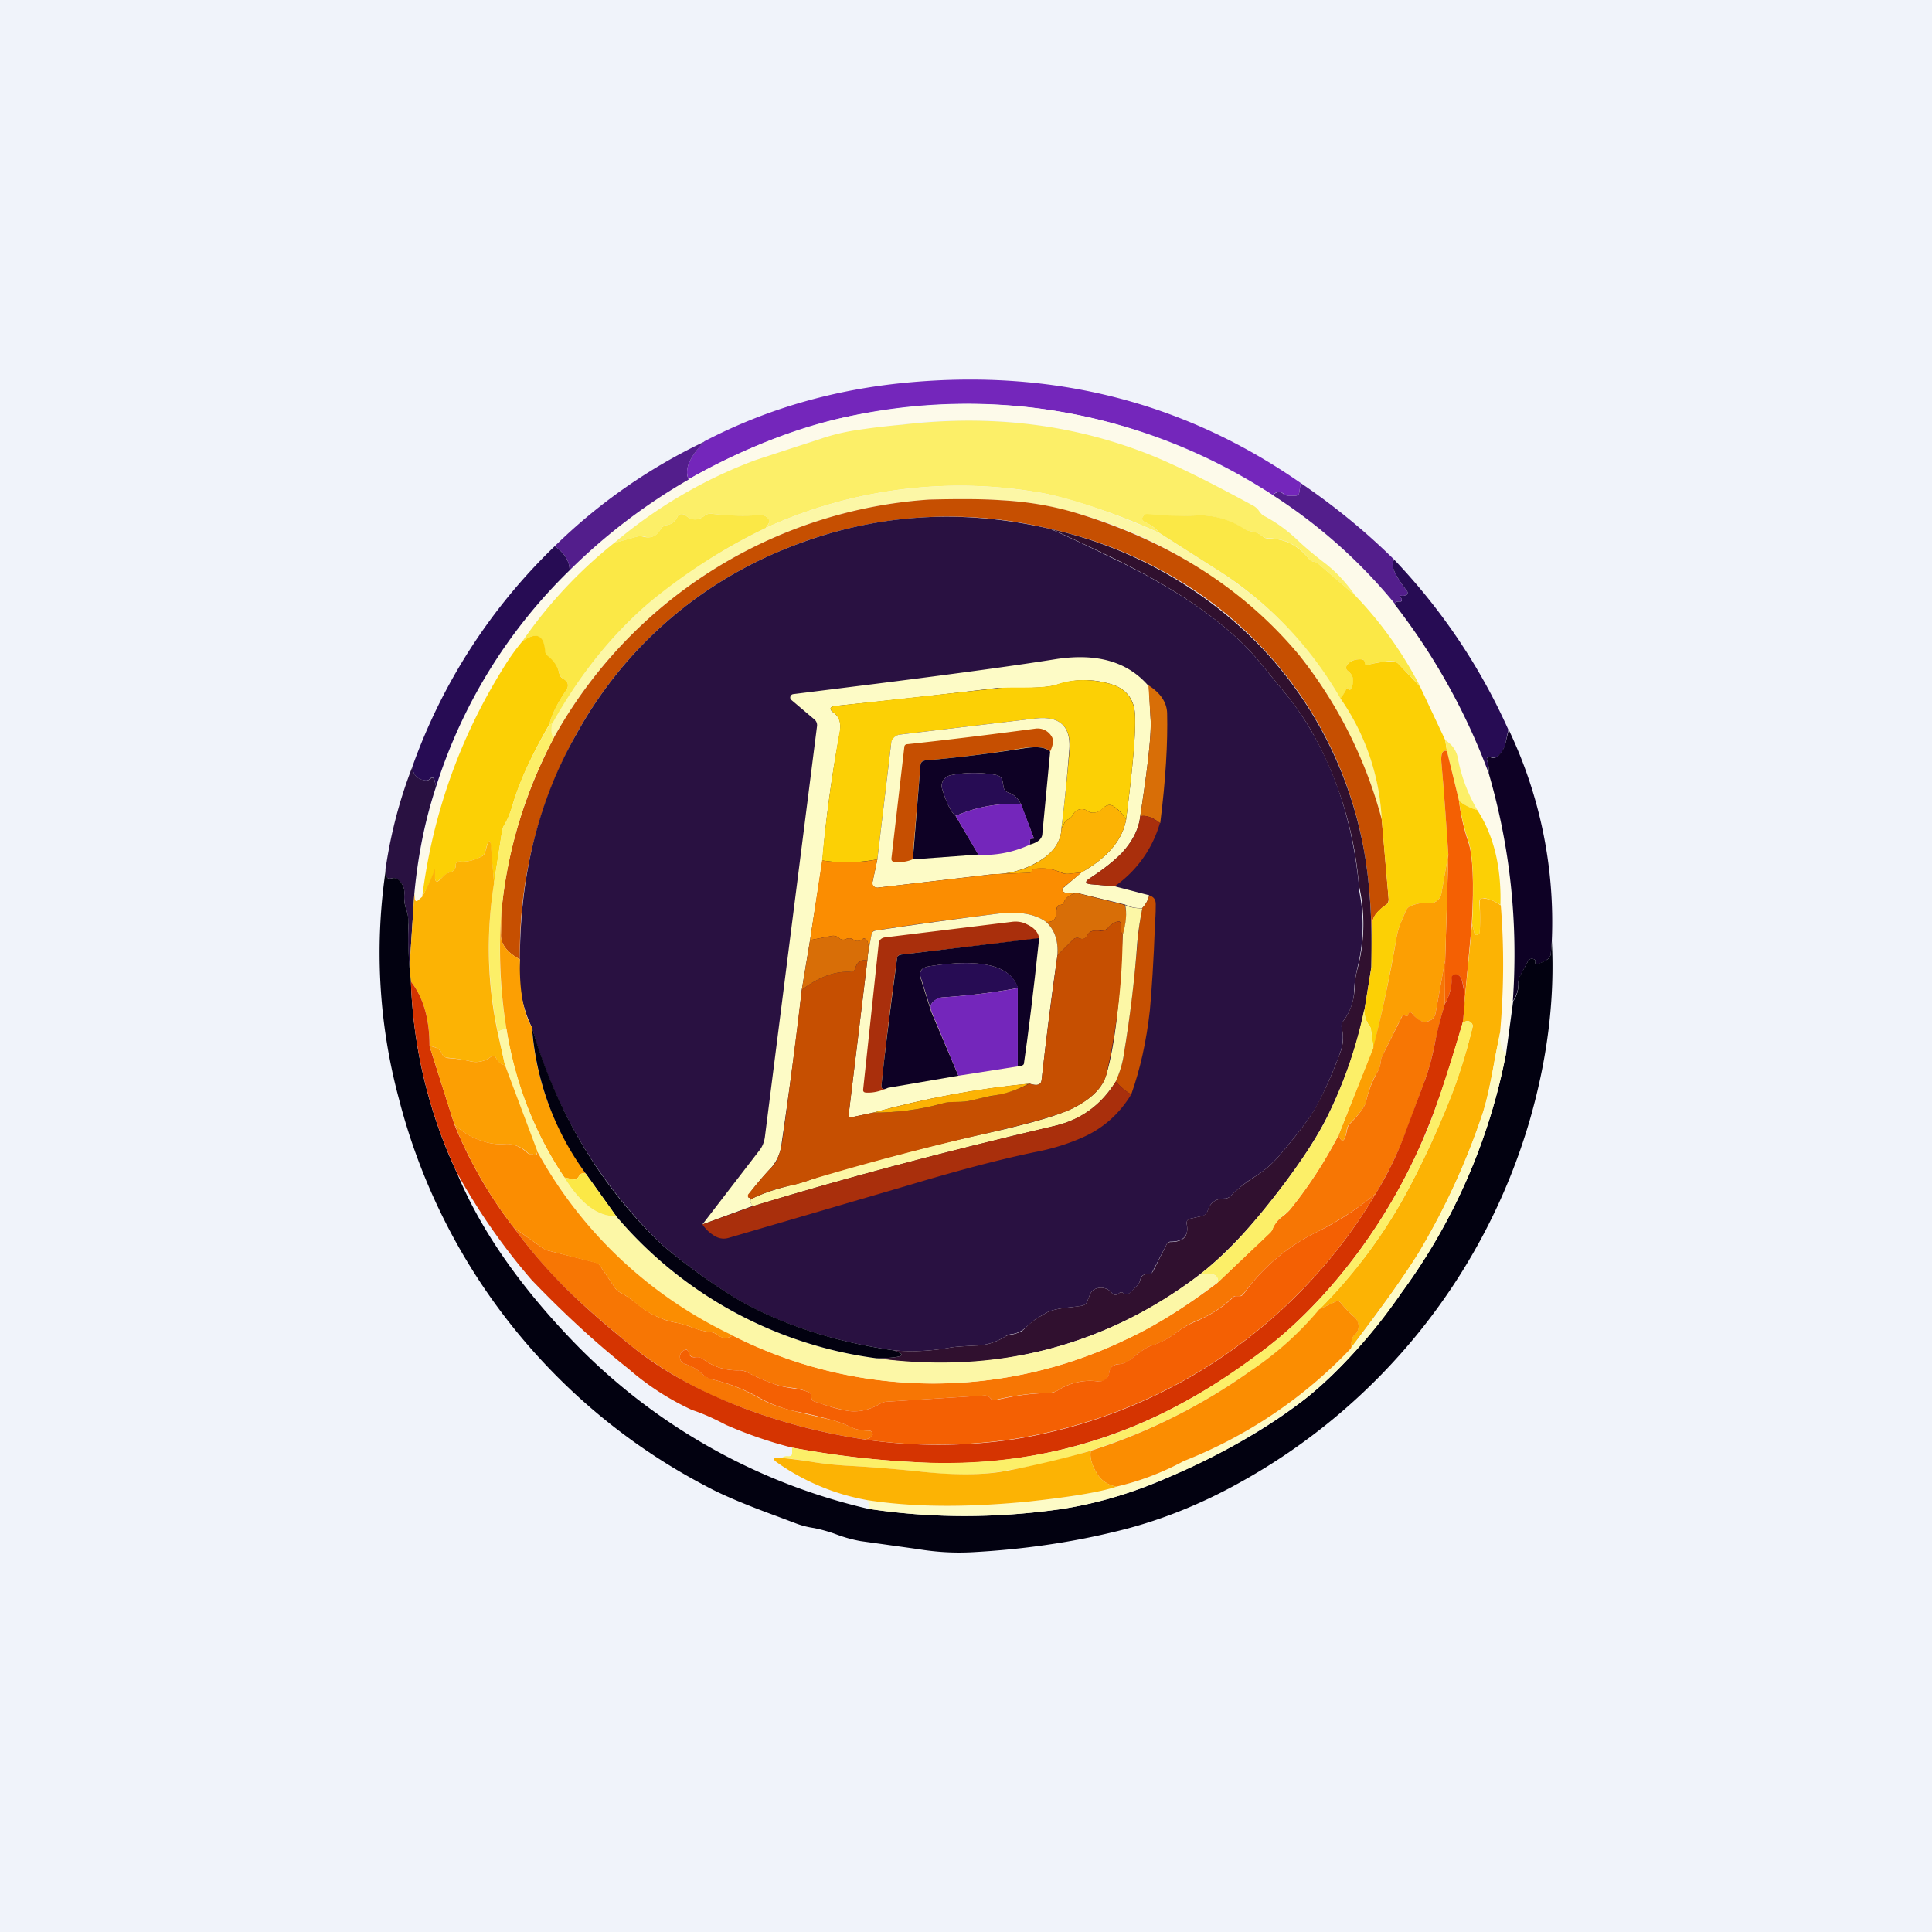 ﻿<?xml version="1.0" standalone="no"?>
<!DOCTYPE svg PUBLIC "-//W3C//DTD SVG 1.1//EN" 
"http://www.w3.org/Graphics/SVG/1.1/DTD/svg11.dtd">
<svg width="56" height="56" viewBox="0 0 56 56" xmlns="http://www.w3.org/2000/svg"><path fill="#F0F3FA" d="M0 0h56v56H0z"/><path d="m37.7 14-.04.27c-.01.07-.05.1-.13.1h-.17a.22.22 0 0 1-.16-.06c-.09-.08-.2-.07-.31.04a16.18 16.18 0 0 0-12.47-2.24c-1.37.3-2.86.89-4.46 1.78-.13-.28.02-.64.46-1.1 1.78-.93 3.74-1.5 5.87-1.7 4.25-.4 8.05.57 11.41 2.91Z" fill="#7426BB"/><path d="M36.89 14.35c1.37.89 2.55 1.94 3.53 3.15a18.43 18.43 0 0 1 2.73 4.9c.62 2.14.86 4.34.7 6.62l-.2 1.48c-.1 0-.17-.2-.17-.58.11-1.23.12-2.46.01-3.69.03-1.1-.2-2-.67-2.75a4.13 4.13 0 0 1-.56-1.48.78.78 0 0 0-.37-.55l-.73-1.55a11.17 11.17 0 0 0-1.88-2.64c-.26-.37-.56-.7-.92-.97-.3-.23-.57-.46-.81-.7a4.2 4.2 0 0 0-.9-.63.45.45 0 0 1-.15-.14.5.5 0 0 0-.17-.16 34.06 34.06 0 0 0-2.88-1.43 14.47 14.47 0 0 0-7.68-.88l-1.02.13c-.37.07-.7.15-1.02.25l-1.84.61a13.76 13.76 0 0 0-4.09 2.4 13.3 13.3 0 0 0-2.66 2.85c-.2.25-.4.52-.58.82a16.43 16.43 0 0 0-2.32 6.58l-.09.08c-.08.08-.12.07-.13-.04v-.13a15.12 15.12 0 0 1 4.5-9.37 16.8 16.8 0 0 1 7.9-4.42c4.45-.95 8.6-.2 12.47 2.24Z" fill="#FDFAEA"/><path d="m39.28 17.26-1.07-.92a.3.3 0 0 0-.14-.06.21.21 0 0 1-.13-.08c-.3-.4-.7-.59-1.18-.6a.25.25 0 0 1-.16-.05.59.59 0 0 0-.29-.14.83.83 0 0 1-.3-.1 2.26 2.26 0 0 0-1.32-.37 9.84 9.84 0 0 1-1.5-.02.14.14 0 0 0-.06.05c-.04.07-.02.12.05.16.18.08.32.19.43.32a17.85 17.85 0 0 0-3.24-1.13 13.56 13.56 0 0 0-8.17.98c.08-.1.11-.18.1-.2a.23.23 0 0 0-.1-.13.27.27 0 0 0-.16-.04c-.47.03-.94.02-1.41-.04a.28.28 0 0 0-.21.06c-.2.15-.38.14-.56-.02-.04-.03-.08-.04-.12-.03a.13.13 0 0 0-.1.07.4.4 0 0 1-.31.25.25.25 0 0 0-.19.13c-.1.2-.27.26-.48.2a.4.4 0 0 0-.22.01l-.64.18a13.76 13.76 0 0 1 4.09-2.4 292 292 0 0 1 1.84-.6c.31-.11.65-.2 1.02-.26a20.49 20.49 0 0 1 1.4-.17c2.62-.31 5.05 0 7.3.92.7.29 1.65.76 2.88 1.43a.5.5 0 0 1 .17.16c.05.07.1.12.15.14.34.18.64.4.9.64.24.23.51.46.81.69.36.27.66.6.92.97Z" fill="#FCEF68"/><path d="M20.42 12.8c-.44.45-.59.81-.46 1.1a16.8 16.8 0 0 0-3.45 2.63c0-.27-.15-.5-.43-.7a16.03 16.03 0 0 1 4.34-3.03ZM37.7 14c1 .68 1.9 1.42 2.72 2.23-.14.1-.02.4.36.9.02.02.02.04.02.07l-.05.05a.21.21 0 0 1-.1.02c-.08-.01-.09 0-.04.06a.1.1 0 0 1 .02.05c0 .04-.01.06-.05.06-.1-.01-.14.01-.15.06a15.13 15.13 0 0 0-3.54-3.15c.12-.1.22-.12.3-.04.05.04.1.06.17.06h.17c.08 0 .12-.03.13-.1l.04-.27Z" fill="#531E8C"/><path d="m33.6 15.45 1.6 1.02c1.58 1 2.8 2.26 3.65 3.77a6.71 6.71 0 0 1 1.2 3.51 13 13 0 0 0-2.4-4.77 13.21 13.21 0 0 0-6.6-4.15 9.24 9.24 0 0 0-2.02-.33c-.55-.04-1.24-.04-2.1-.02a13.49 13.49 0 0 0-10.88 6.9c-.06-.03-.08-.16-.05-.41.81-1.42 1.76-2.6 2.85-3.53.89-.76 2-1.47 3.35-2.14a13.56 13.56 0 0 1 8.16-.98c.84.17 1.92.55 3.25 1.13Z" fill="#FCF7A6"/><path d="m40.05 23.75.2 2.31c0 .07-.02.13-.08.17-.1.07-.2.16-.28.25a.66.66 0 0 0-.13.43v1.13c.02-1.29-.05-2.39-.21-3.31a11.48 11.48 0 0 0-5.76-8.13 12.2 12.2 0 0 0-3.35-1.27 12.43 12.43 0 0 0-7.68.58 12.03 12.03 0 0 0-6.07 5.4 13.01 13.01 0 0 0-1.62 6.5c-.37-.2-.55-.44-.55-.7l.02-.75c.17-1.73.68-3.39 1.52-4.99a13.49 13.49 0 0 1 10.88-6.89c.85-.02 1.54-.02 2.09.02.75.04 1.43.16 2.03.33 2.76.81 4.96 2.2 6.59 4.15a13 13 0 0 1 2.4 4.77Z" fill="#C64F01"/><path d="M22.2 15.3a16.53 16.53 0 0 0-3.35 2.14c-1.09.93-2.04 2.1-2.84 3.53l-.09.04c.06-.27.22-.6.49-1 .09-.14.06-.25-.09-.34a.21.21 0 0 1-.1-.14.92.92 0 0 0-.33-.5.23.23 0 0 1-.1-.18c-.03-.45-.25-.54-.65-.26a13.3 13.3 0 0 1 2.66-2.85l.64-.18a.4.4 0 0 1 .22 0c.21.05.38-.02.48-.21.04-.07.1-.11.19-.13a.4.4 0 0 0 .31-.25.13.13 0 0 1 .1-.07c.04 0 .08 0 .12.03.18.16.37.17.56.02a.28.28 0 0 1 .2-.06c.48.06.95.07 1.42.04.05 0 .1 0 .16.04.05.03.08.07.1.12.01.03-.02.1-.1.2ZM39.28 17.26c.75.78 1.37 1.65 1.88 2.63l-.63-.65a.25.25 0 0 0-.2-.08 3.02 3.02 0 0 0-.68.11c-.06 0-.1-.01-.1-.04.01-.09-.03-.13-.13-.12-.17 0-.3.06-.37.16-.05.07-.04.13.02.18.17.13.2.3.09.52-.02.02-.03.03-.05.02-.04-.01-.06-.03-.06-.05 0-.04 0-.04-.01 0a.88.88 0 0 1-.19.3 10.72 10.72 0 0 0-3.64-3.77l-1.6-1.02c-.1-.13-.25-.24-.43-.32-.07-.04-.1-.09-.05-.16a.14.14 0 0 1 .13-.07c.49.05.97.06 1.43.04.47-.02.91.1 1.33.36.09.06.19.1.3.11.1.02.2.07.28.14.05.04.1.06.16.06.48 0 .87.2 1.18.59.03.04.08.07.13.08.05 0 .1.03.14.06l1.07.92Z" fill="#FBE846"/><path d="M30.44 15.33c.24.1.81.36 1.71.8 2 .95 3.44 1.96 4.32 3.01l.82 1c.28.34.52.7.74 1.08.75 1.3 1.2 2.79 1.36 4.46 0 .1.02.21.04.32a4.96 4.96 0 0 1-.08 2.03c-.05.22-.09.44-.1.66 0 .33-.11.63-.31.9a.23.23 0 0 0-.05.2c.06.24.04.49-.05.74-.2.54-.42 1.05-.66 1.5-.17.32-.54.81-1.11 1.48-.2.23-.42.42-.67.58-.27.16-.5.35-.72.57a.27.27 0 0 1-.18.08c-.26 0-.42.12-.49.34a.22.22 0 0 1-.18.17l-.31.07c-.1.02-.14.08-.12.17.06.33-.1.5-.47.5-.06 0-.1.04-.12.09l-.4.77c-.02.06-.07.09-.14.08-.12 0-.2.05-.22.17a.41.41 0 0 1-.12.2l-.16.16c-.07.06-.14.07-.21.02-.04-.03-.09-.03-.13.01a.13.13 0 0 1-.1.04.14.14 0 0 1-.1-.05.4.4 0 0 0-.42-.14.3.3 0 0 0-.22.19l-.08.2a.2.2 0 0 1-.16.12l-.3.04c-.33.03-.56.08-.7.15l-.34.2-.18.15c-.1.09-.16.15-.22.18a.68.68 0 0 1-.29.1.47.47 0 0 0-.2.08c-.24.15-.5.23-.77.25-.43.02-.7.04-.8.06-.54.1-1.1.13-1.65.08-1.67-.24-3.15-.71-4.43-1.42a17.3 17.3 0 0 1-2.27-1.63 13.98 13.98 0 0 1-3.78-6.3 3.7 3.7 0 0 1-.35-1.98c0-2.43.54-4.6 1.62-6.5a12.03 12.03 0 0 1 6.07-5.4c2.45-1 5-1.2 7.68-.58Z" fill="#291141"/><path d="M30.44 15.33a12.2 12.2 0 0 1 6.06 3.37 11.52 11.52 0 0 1 3.05 6.03c.16.92.23 2.02.2 3.3l-.2 1.24a13 13 0 0 1-1.01 2.96c-.3.63-.76 1.35-1.36 2.14-.44.58-.83 1.05-1.18 1.43-.4.43-.8.81-1.22 1.14a12.28 12.28 0 0 1-9.38 2.43c.76-.01.93-.09.5-.23.56.05 1.1.02 1.65-.08.1-.02.37-.04.8-.06.28-.02.53-.1.77-.25a.47.47 0 0 1 .2-.07c.1-.01.2-.05.3-.1.05-.04.12-.1.2-.19l.19-.15.34-.2c.14-.07.37-.12.7-.15l.3-.04a.2.2 0 0 0 .16-.12l.08-.2a.3.3 0 0 1 .22-.19.4.4 0 0 1 .42.14c.02.03.06.05.1.05.04 0 .07-.01.1-.04.04-.04.09-.04.13-.01.07.05.14.04.2-.02l.17-.16c.06-.06.1-.12.12-.2.03-.12.1-.17.22-.17.07 0 .12-.02.15-.08l.39-.77c.02-.05.06-.08.12-.08.38 0 .53-.18.47-.51-.02-.1.02-.15.12-.17l.31-.07c.1-.03.15-.08.18-.17.07-.22.23-.34.49-.34.07 0 .13-.03.18-.08.21-.22.45-.4.72-.57.25-.16.47-.35.67-.58.57-.67.94-1.16 1.1-1.48.25-.45.47-.96.67-1.5.1-.25.11-.5.05-.74a.23.23 0 0 1 .05-.2c.2-.27.3-.57.32-.9 0-.22.04-.44.1-.66a4.96 4.96 0 0 0 .03-2.36 10.9 10.9 0 0 0-1.36-4.45 8.32 8.32 0 0 0-.74-1.08l-.82-1c-.88-1.05-2.32-2.06-4.32-3.02-.9-.43-1.47-.7-1.7-.79Z" fill="#30102F"/><path d="M16.08 15.83c.28.2.43.43.43.7a15.12 15.12 0 0 0-3.87 6.27l-.05-.2a.1.1 0 0 0-.03-.05c-.03-.01-.05-.01-.07 0a.18.18 0 0 1-.16.07c-.23-.02-.35-.15-.38-.39a16.61 16.61 0 0 1 4.13-6.4ZM40.42 16.23a17.5 17.5 0 0 1 3.3 4.92l-.07.34a.75.75 0 0 1-.2.4c-.06.06-.14.09-.22.06-.11-.03-.15 0-.12.11s.05.23.04.35a18.43 18.43 0 0 0-2.73-4.9c.02-.06.07-.08.16-.07.04 0 .06-.02.05-.06a.1.1 0 0 0-.02-.05c-.05-.05-.04-.07.03-.06.04 0 .07 0 .11-.02a.08.08 0 0 0 .05-.05c0-.03 0-.05-.02-.07-.38-.5-.5-.8-.36-.9Z" fill="#270C54"/><path d="M15.92 21c-.51.89-.87 1.67-1.07 2.36a2.3 2.3 0 0 1-.23.55.5.5 0 0 0-.07.2l-.23 1.48-.1-1.1c-.01-.14-.04-.14-.1-.01l-.05.19a.24.24 0 0 1-.14.17c-.2.1-.4.15-.6.13-.08 0-.12.03-.12.1 0 .11-.05.18-.15.21a.49.49 0 0 0-.2.12l-.12.1c-.07.08-.12.06-.13-.04a1.3 1.3 0 0 1 0-.29v.01h.01c-.1.28-.23.55-.38.8.3-2.35 1.07-4.55 2.32-6.57.18-.3.37-.57.58-.82.4-.28.62-.2.66.26 0 .07.03.13.09.17.17.14.28.3.32.5.02.07.05.12.11.15.15.09.18.2.09.34-.27.4-.43.73-.49 1Z" fill="#FCD005"/><path d="m33.3 19.87.05.96c.03.4-.07 1.34-.3 2.83-.04.37-.22.72-.52 1.05-.22.23-.53.48-.96.76-.13.1-.11.14.05.16l.69.06 1 .26a.75.75 0 0 1-.2.37.97.97 0 0 1-.5-.1l-1.4-.34c-.18.03-.3.02-.37-.02-.06-.04-.07-.1 0-.14l.5-.43c.75-.42 1.19-.93 1.3-1.53.19-1.48.28-2.48.26-2.98 0-.53-.28-.86-.81-.98a2.5 2.5 0 0 0-1.43.04c-.2.07-.56.1-1.08.1h-.67c-1.65.2-3.2.37-4.67.52-.2.02-.22.1-.06.21.16.12.21.31.16.58-.23 1.24-.4 2.46-.5 3.69l-.36 2.31-.24 1.44c-.16 1.44-.36 2.91-.58 4.42a1.3 1.3 0 0 1-.3.73 8.2 8.2 0 0 0-.67.8.05.05 0 0 0 0 .05c0 .02.02.03.04.03l.05.03c-.05.05-.04.12.05.2l-1.47.54L22 33.36c.1-.12.15-.26.17-.4l1.51-11.9a.22.22 0 0 0-.09-.22l-.65-.55a.09.09 0 0 1-.03-.1.1.1 0 0 1 .08-.07l2.4-.3c2.38-.3 4.13-.54 5.25-.72 1.16-.17 2.04.08 2.64.77Z" fill="#FDFBC6"/><path d="m41.16 19.9.73 1.55.05.32c-.13-.04-.18.07-.16.33.08.9.14 1.78.2 2.66l-.2 1.14a.33.33 0 0 1-.13.21.35.35 0 0 1-.25.07c-.17-.02-.34.01-.51.08a.25.25 0 0 0-.14.14l-.14.33c-.06.13-.1.28-.13.44a49.62 49.62 0 0 1-.67 3.2l-.07-.51a.23.23 0 0 0-.04-.12.7.7 0 0 1-.15-.47l.2-1.23.01-1.13c0-.18.04-.32.13-.43.08-.1.17-.18.28-.25.06-.04.09-.1.08-.17l-.2-2.3a6.71 6.71 0 0 0-1.2-3.52c.08-.09.14-.19.19-.3 0-.04.01-.04.01 0 0 .02.02.04.06.05.02.01.03 0 .05-.02.1-.22.08-.39-.09-.52-.06-.05-.07-.11-.02-.18.08-.1.2-.16.38-.16.09 0 .13.03.13.12 0 .03.03.04.09.04a3.02 3.02 0 0 1 .68-.1c.08-.01.15.02.2.07l.63.66ZM32.64 23.76c-.1-.17-.22-.3-.36-.39a.21.21 0 0 0-.2-.02.36.36 0 0 0-.13.1.37.37 0 0 1-.2.1.27.27 0 0 1-.22-.04.28.28 0 0 0-.23-.05.26.26 0 0 0-.19.14.35.35 0 0 1-.15.15.22.22 0 0 0-.12.13.2.2 0 0 1-.07.1c.09-.73.16-1.47.23-2.2.06-.73-.28-1.05-1.03-.95l-3.87.46a.3.3 0 0 0-.18.09.27.27 0 0 0-.09.17l-.4 3.36c-.55.1-1.08.11-1.6.03.11-1.23.28-2.45.5-3.69.06-.27 0-.46-.15-.58-.16-.12-.14-.19.06-.21l4.67-.51c.13-.02.36-.02.67-.02.52 0 .88-.02 1.08-.1.42-.14.9-.16 1.43-.03.53.12.8.45.81.98.02.5-.07 1.5-.26 2.98Z" fill="#FCD005"/><path d="M33.3 19.87c.34.22.52.49.53.8.02.86-.04 1.92-.2 3.19-.22-.17-.41-.24-.58-.2.23-1.49.33-2.43.3-2.83l-.06-.96Z" fill="#D86E07"/><path d="M30.77 23.99c-.01.41-.25.75-.7 1-.4.23-.83.35-1.3.35l-3.33.39c-.04 0-.08-.01-.12-.04a.12.12 0 0 1-.03-.12l.14-.66.4-3.36c0-.07.04-.13.09-.18a.3.3 0 0 1 .18-.08l3.87-.46c.75-.1 1.09.22 1.02.95-.06.73-.13 1.47-.22 2.2Z" fill="#FDFBC6"/><path d="M15.92 21c.03 0 .06-.02.08-.03-.03.25-.01.38.06.4a13.45 13.45 0 0 0-1.52 4.99c-.1 1.2-.05 2.36.14 3.47a.56.56 0 0 0-.25.08c-.3-1.43-.34-2.87-.11-4.32l.23-1.49a.5.5 0 0 1 .07-.2c.08-.11.15-.3.23-.54.2-.7.56-1.47 1.07-2.35Z" fill="#FCEF68"/><path d="M30.44 21.78c-.12-.12-.37-.15-.76-.1-.96.16-1.91.28-2.85.36-.09 0-.14.05-.15.14l-.23 2.73a.99.99 0 0 1-.51.07c-.08 0-.11-.04-.1-.11l.37-3.2c0-.07.04-.1.1-.1 1.12-.12 2.35-.27 3.7-.45a.47.47 0 0 1 .49.26c.04.1.02.23-.06.4Z" fill="#C64F01"/><path d="M43.73 21.15a12.94 12.94 0 0 1 1.25 6.12l-.03.38c-.01.07-.04.12-.1.16a1 1 0 0 1-.3.14l-.03-.01a.04.04 0 0 1-.02-.04c.01-.05 0-.09-.05-.1-.07-.02-.13 0-.16.06l-.24.45a.38.38 0 0 0-.04.2c0 .18-.05.35-.16.51.16-2.28-.08-4.48-.7-6.61a.89.89 0 0 0-.04-.35c-.03-.1 0-.14.12-.1.08.02.16 0 .22-.08a.75.75 0 0 0 .2-.39l.08-.34Z" fill="#0E0125"/><path d="M41.89 21.45c.21.14.34.32.37.55.1.51.28 1 .56 1.48-.2-.05-.37-.14-.53-.27l-.35-1.44-.05-.32Z" fill="#FCEF68"/><path d="m30.44 21.78-.23 2.42c-.02.12-.13.22-.35.28l-.01-.1v-.04c.03-.03.06-.04.1-.03.01 0 .02-.01.01-.03l-.37-.97a.6.6 0 0 0-.37-.34.2.2 0 0 1-.13-.15l-.03-.18c-.02-.1-.09-.16-.2-.18-.46-.08-.9-.07-1.3.01a.32.32 0 0 0-.22.15.3.3 0 0 0-.03.25c.13.42.26.68.39.78l.66 1.12-1.9.14.22-2.73c.01-.09.06-.13.15-.14.94-.08 1.89-.2 2.85-.35.39-.06.64-.03.76.1Z" fill="#0E0125"/><path d="m41.94 21.77.35 1.44c.05.42.14.81.27 1.2.13.37.17 1.16.1 2.36l-.22 2.38c.02-.27 0-.52-.07-.75-.03-.09-.08-.14-.16-.15-.08-.01-.12.02-.12.1-.01.27-.08.52-.21.75l.01-1.28.09-3.06c-.06-.88-.12-1.77-.2-2.66-.02-.26.03-.37.16-.33Z" fill="#F46003"/><path d="M11.95 22.23c.03.24.15.36.38.39.07 0 .12-.01.16-.06.02-.02.04-.02.07 0a.1.1 0 0 1 .03.05l.05.19c-.33 1-.53 2.03-.63 3.1l-.14 2.15c-.04-.42-.05-.83-.03-1.25 0-.16-.02-.31-.07-.46-.05-.15-.06-.3-.05-.44a.46.46 0 0 0-.11-.33c-.08-.1-.17-.14-.26-.11-.09.02-.14 0-.16-.09a.57.57 0 0 1 0-.28c.15-.98.4-1.93.76-2.86Z" fill="#291141"/><path d="M29.6 23.31a4.1 4.1 0 0 0-1.9.34c-.13-.1-.26-.36-.39-.78a.3.3 0 0 1 .03-.25.32.32 0 0 1 .22-.15c.4-.08.84-.09 1.3-.01.11.02.18.08.2.18l.03.18a.2.2 0 0 0 .13.15.6.6 0 0 1 .37.34Z" fill="#270C54"/><path d="M42.29 23.21c.16.13.34.22.53.27.48.74.7 1.66.67 2.75-.14-.1-.3-.17-.48-.2-.1 0-.13.03-.13.11.02.29.03.58.01.88 0 .03-.01.05-.04.06-.06.04-.1.02-.12-.05l-.06-.26c.06-1.2.02-1.99-.1-2.37a6.22 6.22 0 0 1-.28-1.19Z" fill="#FCD005"/><path d="m29.6 23.31.36.97c.01.02 0 .03-.02.03-.03 0-.06 0-.08.03l-.01.03.01.11c-.47.22-.97.32-1.5.3l-.66-1.13a4.1 4.1 0 0 1 1.9-.34Z" fill="#7426BB"/><path d="M32.64 23.76c-.11.6-.55 1.11-1.3 1.53l-.38.04a.4.4 0 0 1-.2-.04 1.4 1.4 0 0 0-.8-.1.1.1 0 0 0-.05.05c-.01.04-.04.06-.08.06l-1.05.04c.46 0 .9-.12 1.28-.34.46-.26.7-.6.71-1.01a.2.2 0 0 0 .07-.1c.02-.07.06-.11.12-.14a.35.35 0 0 0 .15-.15c.04-.08.1-.12.19-.14.08-.02.16 0 .23.05.06.04.13.06.21.04a.37.37 0 0 0 .2-.1.36.36 0 0 1 .15-.1.21.21 0 0 1 .19.02c.14.1.26.22.36.39Z" fill="#FCB304"/><path d="M33.05 23.66c.17-.04.36.03.57.2a3.37 3.37 0 0 1-1.31 1.83l-.7-.06c-.15-.02-.17-.07-.04-.16.43-.28.74-.53.96-.76.3-.33.48-.68.52-1.05Z" fill="#A92F0C"/><path d="M14.32 25.6c-.23 1.44-.2 2.88.1 4.3l.22.98a.38.38 0 0 1-.26-.21c-.03-.07-.08-.09-.15-.04a.7.7 0 0 1-.6.13 4.58 4.58 0 0 0-.64-.1c-.09 0-.15-.04-.18-.12-.05-.12-.17-.2-.36-.22 0-.79-.18-1.41-.54-1.87l-.04-.4.14-2.15.01.13c.01.1.05.12.13.04l.09-.08a6.34 6.34 0 0 0 .37-.81v.28c.01.1.06.12.13.05l.11-.11c.06-.06.13-.1.21-.12.1-.03.15-.1.15-.2 0-.08.04-.12.12-.11.2.02.4-.03.6-.13.08-.03.13-.1.14-.17l.06-.2c.05-.12.08-.12.1.02l.09 1.1Z" fill="#FCB304"/><path d="m41.98 24.76-.09 3.06-.28 1.55a.28.28 0 0 1-.19.22.3.3 0 0 1-.3-.03.84.84 0 0 1-.17-.16c-.06-.08-.1-.07-.14.02 0 .04-.03.04-.06.02a.09.09 0 0 0-.07 0 .08.08 0 0 0-.05.03l-.55 1.11a.57.57 0 0 0-.06.2c-.01.1-.04.2-.1.3-.14.23-.25.52-.33.87-.04.14-.19.34-.45.6a.32.32 0 0 0-.1.18c-.06.37-.14.43-.24.17l1-2.53c.27-1.06.5-2.13.68-3.2.03-.16.07-.3.13-.44l.14-.33a.25.25 0 0 1 .14-.14c.17-.07.34-.1.51-.08.1 0 .18-.01.25-.07a.33.33 0 0 0 .13-.21l.2-1.14Z" fill="#FC9F03"/><path d="m25.43 24.91-.14.66c0 .05 0 .08.04.12.03.03.07.04.11.04l3.34-.39 1.05-.04c.04 0 .07-.02.08-.06a.1.1 0 0 1 .04-.05l.03-.01c.26-.04.52 0 .77.11a.4.4 0 0 0 .2.04l.4-.04-.52.43c-.06.05-.05.1.01.14.07.04.2.05.37.02-.2.05-.32.14-.37.27-.02.05-.06.08-.12.08-.02 0-.03 0-.05.02a.21.21 0 0 0-.05.16c.01.22-.09.33-.3.31-.32-.23-.79-.31-1.38-.24-1.18.15-2.36.3-3.55.49-.07 0-.12.05-.13.12l-.1.55a.64.64 0 0 0-.02-.36c-.04-.08-.1-.1-.17-.04-.08.05-.16.05-.23 0a.2.2 0 0 0-.22-.02.18.18 0 0 1-.2-.03.24.24 0 0 0-.22-.06l-.62.12.35-2.31c.52.08 1.05.08 1.6-.03Z" fill="#FB8D01"/><path d="M11.2 25.09c-.03.1-.03.2 0 .28.01.09.06.11.15.09.1-.03.18 0 .26.1.09.12.12.23.11.34-.01.15 0 .3.05.44.05.15.08.3.07.46-.02.42 0 .83.03 1.25l.04.4a14.2 14.2 0 0 0 1.34 5.56c.67 1.62 1.8 3.25 3.37 4.88a17.31 17.31 0 0 0 8.53 4.84c1.83.28 3.68.28 5.55.02.95-.14 1.93-.41 2.94-.83 1.7-.72 3.12-1.52 4.24-2.41.88-.7 1.8-1.71 2.75-3.05a17.18 17.18 0 0 0 3.03-6.96l.2-1.48a.84.84 0 0 0 .15-.52c0-.07 0-.13.04-.2l.24-.44c.03-.06.09-.08.16-.06.05.01.06.05.05.1 0 .02 0 .03.02.04h.03a1 1 0 0 0 .3-.13c.06-.04.09-.09.1-.16l.03-.38c.09 1.69-.13 3.43-.64 5.2a17.64 17.64 0 0 1-8.4 10.5c-1.2.67-2.43 1.15-3.68 1.44-1.24.3-2.6.5-4.06.58-.53.03-1.06 0-1.6-.09l-1.65-.23a3.97 3.97 0 0 1-.72-.2 4.3 4.3 0 0 0-.64-.18 2.47 2.47 0 0 1-.51-.13l-.53-.2c-.93-.34-1.62-.63-2.06-.87a17.62 17.62 0 0 1-8.93-11.25 16.27 16.27 0 0 1-.36-6.75Z" fill="#020110"/><path d="m31.2 25.88 1.4.35c.07.23.05.53-.06.88a.55.55 0 0 1-.06-.3c.01-.1-.03-.12-.12-.09a.6.6 0 0 0-.24.17.24.24 0 0 1-.22.08.7.7 0 0 0-.21.01.22.22 0 0 0-.17.13c-.05.1-.12.13-.23.09a.16.16 0 0 0-.19.04l-.45.45c.03-.42-.08-.74-.33-.97.21.02.31-.09.3-.31 0-.07.02-.12.05-.16a.07.07 0 0 1 .05-.02c.06 0 .1-.03.12-.08.05-.13.17-.22.37-.27Z" fill="#D86E07"/><path d="M33.3 25.95c.14.04.2.12.2.26 0 .11 0 .29-.02.52-.04 1.15-.1 2-.15 2.55-.1.9-.28 1.71-.54 2.44-.15-.08-.3-.2-.45-.37.11-.25.2-.53.24-.82.18-1.09.3-2.18.4-3.27.02-.32.07-.63.13-.94.11-.12.18-.25.2-.37Z" fill="#C64F01"/><path d="M43.5 26.23c.1 1.23.09 2.46-.02 3.7l-.14.7c-.13.75-.25 1.29-.36 1.63a20.62 20.62 0 0 1-1.83 4c-.3.52-.97 1.46-2 2.82.01-.21.05-.35.12-.4a.28.28 0 0 0 .1-.25c0-.1-.04-.2-.13-.27a2.8 2.8 0 0 1-.38-.4c-.04-.05-.09-.06-.15-.03l-.47.22a14.76 14.76 0 0 0 2.64-3.59c.36-.69.72-1.45 1.06-2.29.3-.73.55-1.5.74-2.29.02-.06 0-.1-.05-.15a.15.15 0 0 0-.16-.02l-.07.02.04-.48.23-2.38.06.26c.02.07.06.09.12.05a.07.07 0 0 0 .04-.06c.02-.3.01-.6 0-.88-.01-.08.03-.12.12-.1.18.02.34.09.48.2Z" fill="#FCB304"/><path d="M32.6 26.23c.17.08.34.1.51.1-.06.3-.11.61-.14.93-.08 1.1-.21 2.18-.39 3.27-.04.3-.13.57-.24.82-.42.68-1 1.1-1.75 1.28-3.33.78-6.25 1.56-8.76 2.33-.09-.09-.1-.16-.05-.21.37-.18.76-.3 1.16-.4.14-.02.33-.08.57-.16l.37-.13c1.68-.48 3.28-.9 4.8-1.23 1.17-.26 1.94-.49 2.34-.67.59-.28.94-.62 1.05-1.02.25-.85.4-2.2.47-4.03.1-.35.13-.65.07-.88Z" fill="#FCF7A6"/><path d="m14.54 26.36-.02.75c0 .26.18.5.55.7-.02.9.1 1.55.35 1.97.1 1.5.62 2.9 1.56 4.24-.1-.03-.16 0-.21.09-.04.06-.1.09-.17.07l-.24-.05a10.67 10.67 0 0 1-1.68-4.3 14.47 14.47 0 0 1-.14-3.47Z" fill="#FC9F03"/><path d="M30.32 26.72c.25.23.36.55.33.97-.17 1.16-.32 2.37-.46 3.63-.02.13-.13.16-.35.09-1.53.15-3.04.43-4.53.84l-.61.13c-.08.02-.11-.01-.1-.08l.54-4.46.02-.2.1-.55c.01-.07.06-.11.13-.12 1.19-.18 2.37-.34 3.55-.49.6-.07 1.06.01 1.38.24Z" fill="#FDFBC6"/><path d="m30.12 27.2-4 .47c-.07 0-.11.05-.12.12a98.92 98.92 0 0 0-.45 3.66c-.01.12.05.15.19.08-.22.1-.43.15-.62.14-.08 0-.11-.03-.1-.1l.45-4.22c.01-.1.08-.17.19-.18l3.67-.45c.15-.02.3 0 .43.07.2.09.33.22.36.4Z" fill="#A92F0C"/><path d="M32.54 27.11a18.49 18.49 0 0 1-.47 4.03c-.11.4-.46.74-1.05 1.02-.4.18-1.18.4-2.34.67a82.08 82.08 0 0 0-5.17 1.36 4.2 4.2 0 0 1-.57.17c-.4.08-.79.21-1.16.39l-.05-.03a.05.05 0 0 1-.05-.03v-.06c.22-.27.44-.54.69-.8.15-.15.24-.39.3-.72.21-1.51.4-2.98.57-4.42.49-.37.95-.54 1.4-.52.07 0 .12-.02.14-.08.06-.2.18-.29.36-.25l-.54 4.46c-.01.07.02.1.1.08l.61-.13c.68 0 1.34-.08 1.98-.26.12-.04.27-.05.44-.05.15 0 .3-.01.45-.05a10 10 0 0 1 .65-.14c.35-.06.68-.17 1.01-.34.22.07.33.04.35-.1.14-1.25.3-2.46.46-3.62l.45-.45a.16.16 0 0 1 .19-.04c.1.04.18 0 .23-.1.03-.06.09-.1.17-.12a.7.7 0 0 1 .21 0c.1 0 .17-.02.22-.09a.6.6 0 0 1 .24-.17c.09-.03.13 0 .12.09 0 .12.02.22.06.3Z" fill="#C64F01"/><path d="m25.16 27.64-.02.2c-.18-.04-.3.04-.36.25-.02.06-.07.09-.14.08-.45-.02-.91.15-1.4.52l.24-1.44.62-.12c.09-.01.16 0 .22.06.06.05.13.06.2.03a.2.2 0 0 1 .22.02c.07.05.15.05.23 0 .07-.05.13-.04.17.04.04.1.05.22.02.36Z" fill="#D86E07"/><path d="M30.12 27.2c-.17 1.6-.32 2.8-.44 3.62 0 .05-.06.08-.18.09v-2.27c-.2-.66-1.06-.87-2.58-.63-.22.04-.3.16-.23.36l.3.95.79 1.86-2.04.35c-.14.07-.2.04-.19-.08.07-.72.22-1.94.45-3.66 0-.07.05-.11.12-.12l4-.48Z" fill="#0E0125"/><path d="m41.89 27.82-.01 1.28c-.11.36-.2.72-.28 1.09-.08.43-.18.78-.28 1.07l-.53 1.44c-.24.65-.54 1.28-.91 1.89-.49.42-1.07.8-1.77 1.15-.82.41-1.5 1-2.06 1.75a.21.21 0 0 1-.09.07.17.17 0 0 1-.1.01.12.12 0 0 0-.12.03c-.32.3-.69.54-1.1.7-.2.09-.38.2-.55.33-.22.17-.46.3-.73.38-.1.04-.24.12-.42.26-.11.1-.2.16-.26.2a.51.51 0 0 1-.23.07c-.18 0-.28.1-.3.25 0 .08-.04.14-.1.2a.3.3 0 0 1-.23.05 1.7 1.7 0 0 0-1.14.25.53.53 0 0 1-.26.08 7.3 7.3 0 0 0-1.54.2.17.17 0 0 1-.18-.05.2.2 0 0 0-.17-.07l-2.84.18a.38.38 0 0 0-.18.06c-.34.2-.7.27-1.06.18a7.12 7.12 0 0 1-.85-.25c-.06-.02-.08-.06-.08-.12s-.02-.1-.07-.14a1.8 1.8 0 0 0-.55-.14 2.05 2.05 0 0 1-.42-.09c-.29-.1-.57-.22-.83-.36a.46.46 0 0 0-.22-.05c-.4.01-.74-.1-1.03-.31a.33.33 0 0 0-.25-.07c-.1 0-.17-.04-.2-.13-.01-.1-.06-.11-.14-.06-.08.05-.11.12-.1.21.01.1.07.15.16.18.19.06.36.16.5.3.09.07.19.12.3.15a5 5 0 0 1 1.33.53c.3.17.66.3 1.06.39l1.13.27c.16.05.32.11.48.19.16.07.33.1.52.1.04 0 .07.02.1.06.01.04 0 .07-.02.1-.06.06-.14.09-.24.09-1.24-.19-2.42-.5-3.54-.93a11.6 11.6 0 0 1-3.17-1.76c-.73-.6-1.35-1.13-1.85-1.62-.62-.6-1.14-1.22-1.58-1.83l.86.61.1.05 1.4.35c.07.02.12.06.15.11l.44.65c.03.04.07.08.13.11.17.09.33.2.49.33.36.3.76.49 1.19.56.1.02.24.06.42.13.22.08.4.12.52.13.07.01.14.03.2.08.15.11.3.12.45.02a12.86 12.86 0 0 0 11.39.12c.84-.39 1.72-.94 2.65-1.64l1.51-1.44c.05-.04.09-.1.1-.15a.85.85 0 0 1 .3-.35c.1-.08.17-.15.21-.2.55-.68 1.01-1.4 1.4-2.15.1.26.18.2.25-.17a.32.32 0 0 1 .1-.18c.25-.26.4-.46.44-.6.08-.35.2-.64.33-.87.06-.1.09-.2.1-.3 0-.07.03-.14.06-.2l.55-1.1a.08.08 0 0 1 .05-.05l.07.01c.03.02.05.02.06-.02.03-.1.08-.1.14-.02.05.06.11.11.18.16.09.06.19.07.3.03.1-.04.16-.12.18-.22l.28-1.55Z" fill="#F77604"/><path d="M29.5 28.64c-.7.13-1.43.22-2.19.27a.38.38 0 0 0-.2.08c-.07.04-.11.1-.14.17l.03.16-.3-.95c-.07-.2 0-.32.22-.36 1.52-.24 2.38-.03 2.59.63Z" fill="#270C54"/><path d="m42.45 29.15-.05.48c-.4 1.38-.74 2.39-1 3.02a16.26 16.26 0 0 1-3.03 4.87c-.59.65-1.2 1.22-1.86 1.7-.75.57-1.5 1.05-2.26 1.46a14.25 14.25 0 0 1-7.74 1.7c-1.2-.06-2.38-.2-3.55-.42a12.4 12.4 0 0 1-1.92-.66c-.38-.2-.7-.34-.98-.43a7.75 7.75 0 0 1-1.85-1.2c-.9-.71-1.83-1.56-2.8-2.57a18.09 18.09 0 0 1-2.16-3.1 14.2 14.2 0 0 1-1.34-5.55c.36.46.54 1.08.54 1.87l.72 2.27a12.72 12.72 0 0 0 1.72 2.99c.44.61.96 1.22 1.58 1.83.5.49 1.12 1.03 1.85 1.62.87.7 1.92 1.28 3.17 1.76 1.12.43 2.3.74 3.54.93a15 15 0 0 0 4.35 0 14.88 14.88 0 0 0 10.5-7.13c.37-.6.67-1.24.9-1.89l.54-1.44c.1-.29.2-.64.28-1.07.07-.37.17-.73.28-1.09.13-.23.2-.48.2-.76 0-.07.05-.1.13-.1.08.02.13.07.16.16.06.23.09.48.08.75Z" fill="#D53401"/><path d="M29.5 28.64v2.27l-1.72.27-.78-1.86-.03-.16a.36.36 0 0 1 .13-.17.39.39 0 0 1 .21-.08c.76-.05 1.5-.14 2.2-.27Z" fill="#7426BB"/><path d="M39.55 29.27c0 .18.04.34.15.47.02.04.04.07.04.12l.07.51-1.01 2.53c-.39.75-.85 1.47-1.4 2.15-.04.05-.12.12-.22.2a.85.85 0 0 0-.28.35.38.38 0 0 1-.1.15l-1.52 1.44c.03-.1.02-.16-.04-.21-.03-.03-.1-.05-.17-.05l-.29.01c.42-.33.82-.7 1.22-1.14.35-.38.74-.85 1.18-1.43.6-.8 1.06-1.5 1.36-2.14a13 13 0 0 0 1-2.96Z" fill="#FCEF68"/><path d="m42.4 29.63.07-.02a.15.15 0 0 1 .16.02c.05.04.07.1.05.15-.19.8-.43 1.56-.74 2.3-.34.83-.7 1.6-1.06 2.28a14.76 14.76 0 0 1-2.64 3.6 9.28 9.28 0 0 1-1.97 1.76 16.79 16.79 0 0 1-7.08 2.9c-.68.14-1.5.15-2.46.04-.74-.08-1.49-.14-2.23-.18-.3-.02-.6-.05-.92-.1-.3-.05-.61-.1-.92-.12a.25.25 0 0 1 .19-.05c.08 0 .11-.03.11-.1v-.15c1.17.22 2.36.36 3.55.42 2.8.15 5.38-.41 7.74-1.7.75-.4 1.5-.9 2.26-1.46.65-.48 1.27-1.05 1.86-1.7 1.3-1.44 2.3-3.06 3.04-4.87.25-.63.58-1.64.99-3.02Z" fill="#FCEF68"/><path d="M14.68 29.83c.27 1.61.83 3.05 1.68 4.3.47.76.97 1.14 1.5 1.12a11.93 11.93 0 0 0 7.54 4.12c3.51.46 6.64-.35 9.38-2.43l.29-.01c.08 0 .14.02.17.05.06.05.07.12.04.2-.93.71-1.8 1.26-2.65 1.65a12.86 12.86 0 0 1-11.4-.12 12.6 12.6 0 0 1-5.65-5.32l-.94-2.5-.21-.98c.09-.05.17-.08.25-.08Z" fill="#FCF7A6"/><path d="M15.42 29.78c.74 2.52 2 4.62 3.78 6.31a17.27 17.27 0 0 0 2.28 1.63c1.27.7 2.75 1.18 4.42 1.42.43.14.26.22-.5.23a11.93 11.93 0 0 1-7.54-4.12l-.88-1.23a8.18 8.18 0 0 1-1.56-4.24Z" fill="#020110"/><path d="M43.48 29.92c0 .39.06.58.18.58a17.18 17.18 0 0 1-3.03 6.96 14.73 14.73 0 0 1-2.75 3.05 18.28 18.28 0 0 1-4.24 2.4c-1 .43-1.99.7-2.94.84-1.87.26-3.72.26-5.55-.02.08 0 .07-.09-.02-.25 1.33.21 2.9.22 4.71.04 1.17-.12 2.01-.26 2.53-.43.68-.16 1.33-.4 1.94-.74a13.47 13.47 0 0 0 4.85-3.27 37.46 37.46 0 0 0 1.99-2.81 20.63 20.63 0 0 0 1.83-4.01c.11-.34.23-.88.36-1.63l.14-.7Z" fill="#FDFBC6"/><path d="M12.45 30.32c.2.03.31.1.36.22.03.08.1.12.18.13.2.01.42.04.63.09a.7.7 0 0 0 .61-.13c.07-.05.12-.03.15.04.06.11.15.18.26.21l.94 2.5a.36.36 0 0 0-.03.06c-.02.06-.05.06-.1.02 0-.02-.02-.02-.04-.01-.04.02-.07.01-.1-.02a.87.87 0 0 0-.69-.27c-.16.01-.32 0-.48-.04-.4-.1-.72-.28-.97-.53l-.72-2.27Z" fill="#FC9F03"/><path d="M32.34 31.35c.15.16.3.29.45.37-.34.56-.8.97-1.37 1.23-.44.2-.92.35-1.45.45-1 .21-2.18.52-3.55.93l-5.3 1.55a.49.49 0 0 1-.36-.03 1.08 1.08 0 0 1-.4-.36l1.47-.53c2.51-.77 5.43-1.55 8.76-2.33.74-.18 1.33-.6 1.75-1.28Z" fill="#A92F0C"/><path d="M29.84 31.4c-.33.18-.66.3-1.01.35-.1.01-.32.06-.65.14-.14.04-.3.05-.45.05-.17 0-.32.01-.44.05-.64.18-1.3.26-1.98.26 1.5-.41 3-.7 4.53-.84Z" fill="#FCB304"/><path d="M13.17 32.59c.25.25.58.43.97.53.16.04.32.05.48.04.25-.02.47.07.68.27.04.03.07.04.1.02h.06c.04.05.07.05.1 0 0-.03 0-.05.02-.06a12.6 12.6 0 0 0 5.66 5.32c-.15.1-.3.1-.45-.02a.37.37 0 0 0-.2-.08 2.1 2.1 0 0 1-.52-.13 2.7 2.7 0 0 0-.42-.13 2.56 2.56 0 0 1-1.2-.56 2.5 2.5 0 0 0-.48-.33.34.34 0 0 1-.13-.11l-.44-.65a.25.25 0 0 0-.15-.1l-1.4-.36a.33.33 0 0 1-.1-.05l-.86-.61a12.72 12.72 0 0 1-1.72-3Z" fill="#FB8D01"/><path d="m16.98 34.02.88 1.23c-.53.02-1.03-.36-1.5-1.12l.24.05c.08.02.13 0 .17-.07.05-.1.12-.12.2-.09Z" fill="#FBE846"/><path d="M39.88 34.59a14.88 14.88 0 0 1-10.5 7.12 15 15 0 0 1-4.35.01c.1 0 .18-.03.24-.09a.08.08 0 0 0 .01-.1.09.09 0 0 0-.1-.06c-.18 0-.35-.03-.51-.1a3.13 3.13 0 0 0-.48-.19c-.38-.1-.75-.2-1.12-.27a3.7 3.7 0 0 1-1.07-.4 5 5 0 0 0-1.33-.52.63.63 0 0 1-.3-.15 1.27 1.27 0 0 0-.5-.3.2.2 0 0 1-.16-.18c-.01-.09.02-.16.1-.21.08-.05.13-.03.15.06.02.1.09.14.19.13.09-.01.17 0 .25.07.3.22.64.32 1.03.31.08 0 .15.02.22.05.26.14.54.26.83.36.1.04.24.07.42.1.24.03.42.07.55.13.05.03.08.08.07.14 0 .06.02.1.08.12.3.1.58.2.85.25.36.09.72.02 1.06-.18a.38.38 0 0 1 .18-.06l2.84-.18a.2.2 0 0 1 .17.07c.05.06.1.08.18.06.5-.12 1.02-.2 1.54-.2.1-.01.18-.04.26-.09.36-.22.74-.3 1.14-.25a.3.3 0 0 0 .22-.06c.07-.05.1-.11.11-.2.02-.15.12-.23.3-.24.08-.01.16-.03.23-.08.06-.03.15-.1.26-.19.18-.14.31-.22.42-.26.27-.09.51-.21.73-.38.17-.13.36-.24.55-.32.41-.17.78-.4 1.1-.7a.12.12 0 0 1 .12-.04h.1a.21.21 0 0 0 .1-.08 5.66 5.66 0 0 1 2.05-1.75c.7-.34 1.28-.73 1.77-1.15Z" fill="#F46003"/><path d="M39.16 39.08a13.47 13.47 0 0 1-4.85 3.27c-.61.33-1.26.58-1.95.74a.8.8 0 0 1-.57-.39c-.15-.25-.21-.47-.17-.65a16.8 16.8 0 0 0 4.65-2.33 9.29 9.29 0 0 0 1.97-1.77l.47-.22c.06-.03.1-.02.15.03.11.14.24.28.38.4.09.07.13.16.14.27 0 .1-.03.18-.1.25-.08.05-.12.19-.12.4Z" fill="#FB8D01"/><path d="M31.62 42.05c-.04.18.02.4.17.65a.8.8 0 0 0 .58.39c-.52.17-1.36.3-2.53.43-1.81.18-3.38.17-4.71-.04a6.52 6.52 0 0 1-2.62-1.1c-.11-.08-.1-.12.03-.13l.12.01c.3.03.62.07.92.12.32.05.62.08.92.1.74.04 1.49.1 2.23.18.96.1 1.78.1 2.46-.03.82-.16 1.63-.35 2.43-.58Z" fill="#FCB304"/></svg>